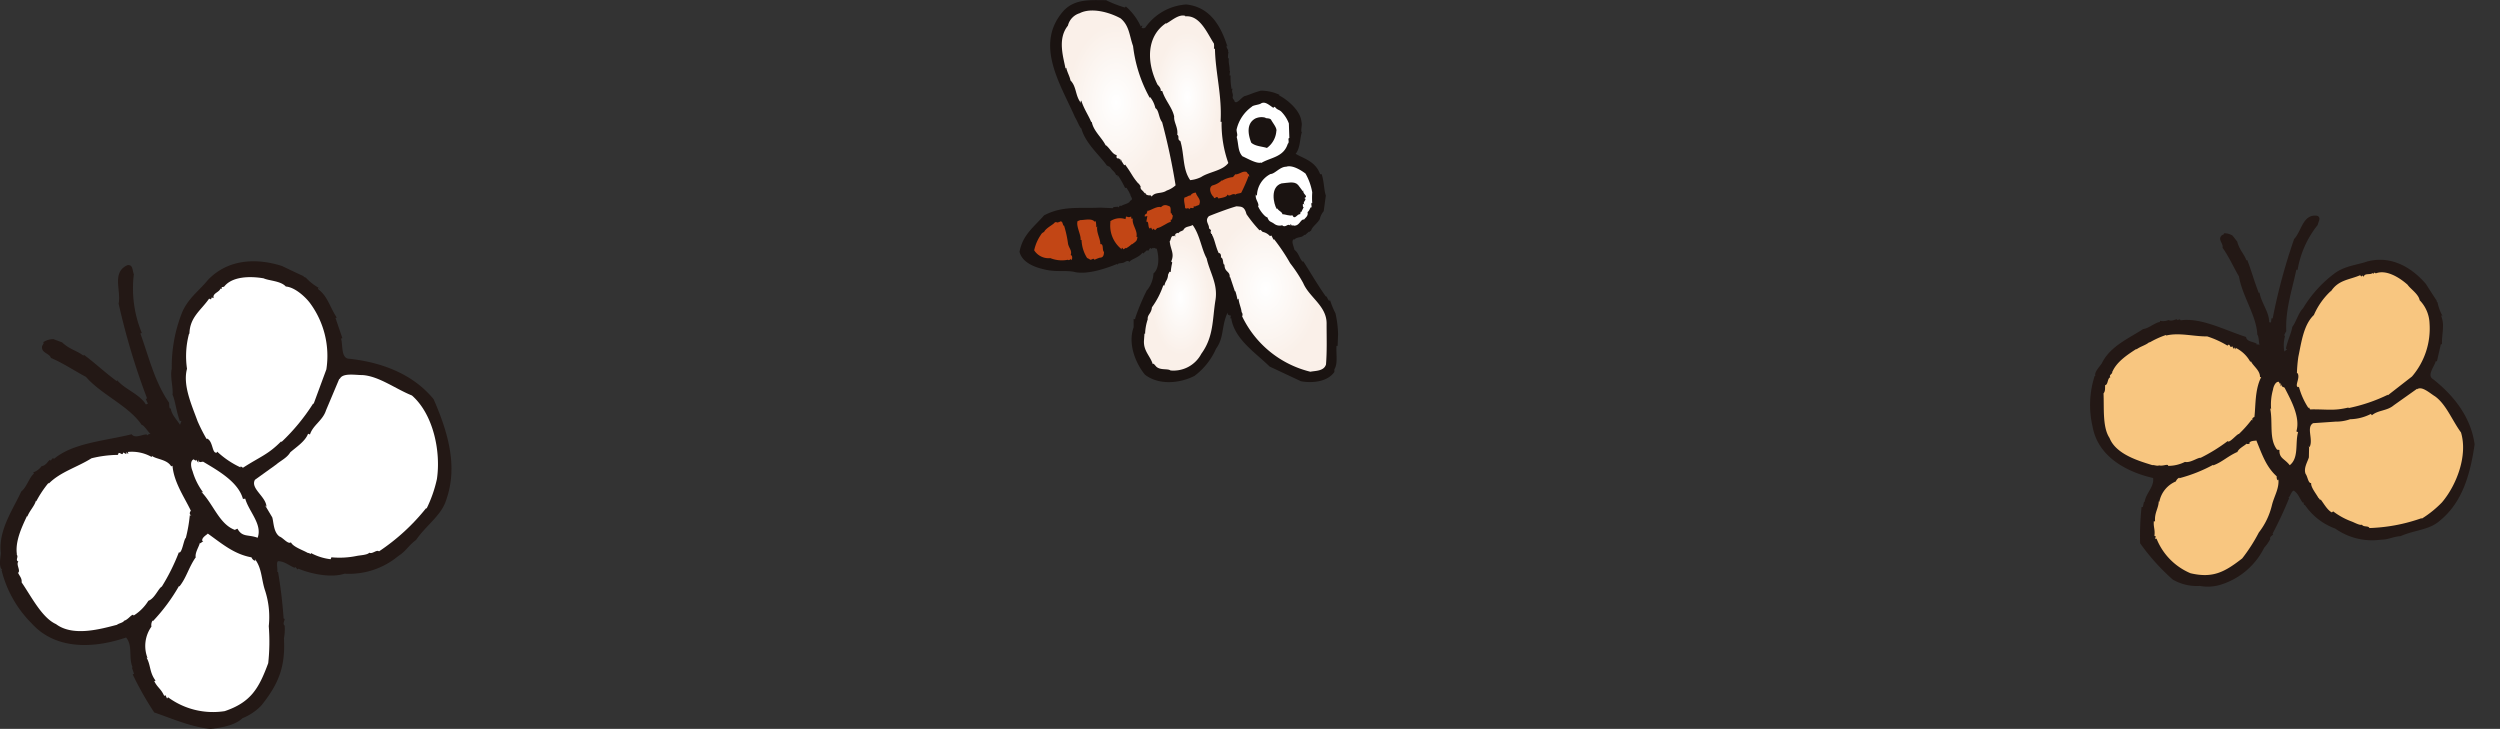 <svg xmlns="http://www.w3.org/2000/svg" xmlns:xlink="http://www.w3.org/1999/xlink" width="326.135" height="95.081" viewBox="0 0 326.135 95.081">
  <rect x="0" y="0" width="326.135" height="95.081" fill="#333333" stroke="none"/>
  <defs>
    <radialGradient id="radial-gradient" cx="0.5" cy="0.502" r="0.413" gradientUnits="objectBoundingBox">
      <stop offset="0" stop-color="#fff"/>
      <stop offset="1" stop-color="#faf0e9"/>
    </radialGradient>
    <radialGradient id="radial-gradient-2" cx="0.497" cy="0.5" r="0.393" xlink:href="#radial-gradient"/>
    <radialGradient id="radial-gradient-3" cx="0.502" cy="0.501" r="0.391" xlink:href="#radial-gradient"/>
    <radialGradient id="radial-gradient-4" cx="0.501" cy="0.5" r="0.436" xlink:href="#radial-gradient"/>
  </defs>
  <g id="parts_butterfly04" transform="translate(-1080 -1619.768)">
    <g id="グループ_92" data-name="グループ 92" transform="translate(1310.67 1500.037) rotate(7)">
      <path id="パス_509" data-name="パス 509" d="M62.848,162.32h.08c-.236-.473.4-1.259.632-1.731.79-2.359,3.154-3.693,4.81-5.107.708-.156,1.417-1.02,2.047-1.176v-.159a1.867,1.867,0,0,0,1.1-.234c.472.158.867-.235,1.1-.235.079.314.237-.236.473.079,2.6-.7,5.824.562,8.734,1.117.156.63,1.023.473,1.494.711-.158.235.236-.079.393.159-.158-.315-.234-1.182-.469-1.339-.39-2.441-2.59-4.8-3.295-7.246-.785-1.025-1.647-2.442-2.591-3.468.08-.55-.786-.945-.313-1.574l.315-.236-.078-.078a1.98,1.98,0,0,1,1.18.159l.708.709c.392,1.023,1.1,1.5,1.491,2.286l.079-.08c.628,1.1,1.255,2.678,2.04,4.1l.079-.08c.392,1.34,1.57,2.365,1.725,3.7h.236v-.552h.156a75.4,75.4,0,0,1,1.514-10.62c.867-1.179.714-3.383,2.6-3.38.63.158.236.786.234,1.181a12.684,12.684,0,0,0-1.9,6.372v-.237h-.158c-.239,2.755-.795,5.351-.328,8.106-.079.236-.316.709-.081.63a4.574,4.574,0,0,0,.154,2.046l.315-.314-.157-.08c.082-1.1.477-2.2.478-2.911.4-.628.554-1.888,1.106-2.6a15.868,15.868,0,0,1,3.629-5.109c1.26-1.1,2.678-1.335,3.939-1.962v0c3.148-1.254,6.058.246,7.945,1.982.391.471,1.1,1.338,1.649,1.968,0,.159.235.315.157.237a5.856,5.856,0,0,0,.785,1.576c.235.474,0-.315-.08.157.628,1.181.311,2.362.545,3.7v-.079h-.158l-.239,2.282h-.158c-.08.708-.948,1.965-.082,2.361,2.752,1.655,5.5,4.181,6.44,7.8-.086,4.092-.72,7.79-3.323,10.462-1.182,1.335-3.071,1.569-4.805,2.588-1.1.236-1.417.627-2.519.785a8.332,8.332,0,0,1-6.058-.72,8.143,8.143,0,0,1-4.326-2.6l-.077.078-.158-.394-.079.079c-.55-.631-.707-1.1-1.336-1.419-.315.08-.4,1.022-.632,1.022h.159a51.073,51.073,0,0,1-1.583,4.878l.078.078c0,.159-.55.393-.236.787l-.078-.079a5.36,5.36,0,0,1-.632,1.179,9.444,9.444,0,0,1-5.282,5.58,5.8,5.8,0,0,1-2.441.389,6.242,6.242,0,0,1-3.619-.4,27.744,27.744,0,0,1-4.793-4.178,34.852,34.852,0,0,1-.387-4.8v.078h.158l.082-.786v.079h.078c0-1.1,1.026-2.123.712-3.226-3.146-.32-7.394-1.665-8.647-5.679a12.354,12.354,0,0,1-.54-6.613" transform="translate(0)" fill="#231815"/>
      <path id="パス_510" data-name="パス 510" d="M64.515,165.068v.078c.393-.078.159-.943.552-1.1-.314-.316.4-.472.081-.865l.08.157c.4-1.416,1.735-2.515,2.759-3.379v.079c.473-.472,1.182-.708,1.576-1.18v.081a11.509,11.509,0,0,1,2.048-1.257v.08c1.655-.629,3.542-.31,5.353-.543a12.347,12.347,0,0,1,2.752.869l.159-.156c.236.08.236.474.471.158l.236.316c.159-.472.079.158.236,0v-.158a4.345,4.345,0,0,1,2.122,1.577l.079-.078c.314.552,1.336,1.025,1.413,1.891h.159c-.634,1.73-.244,3.777-.246,5.273-.078,0-.393.235-.157.471l-.159-.079a15.17,15.17,0,0,1-1.419,2.044c-.236,0-1.1,1.415-1.339,1.1a22.166,22.166,0,0,1-3.231,2.591c-.393,0-1.26.862-1.969.782a4.921,4.921,0,0,1-2.127.784v-.077c-.157-.159-.708.234-1.18.154h0c-.158.158-.708,0-.867.077-1.732-.316-4.877-.794-5.977-2.842-1.1-1.261-1.173-3.858-1.484-5.668.236-.394.079-.709.08-1.181" transform="translate(-0.172 -1.8)" fill="#f8c680"/>
      <path id="パス_511" data-name="パス 511" d="M73.872,183.316h.159c-.235-1.1.237-1.731.161-2.676l.078.079a3.618,3.618,0,0,1,1.816-2.909.906.906,0,0,1,.393-.551v.08a19.752,19.752,0,0,0,4.176-2.276v.078c1.1-.549,1.732-1.413,2.915-2.119v.078c.08-.55.789-.941,1.1-1.335v.078l.393-.077-.078-.08c.08-.394.867-.391.867-.47.941,1.654,1.647,3.229,3.219,4.335a.665.665,0,0,0,.156.471h.159l-.079-.237c.312,1.261-.24,2.282-.4,3.542a9.313,9.313,0,0,1-1.265,3.776,21.731,21.731,0,0,1-1.739,3.618c-2.049,2.043-3.468,3.064-6.457,2.744a8.188,8.188,0,0,1-4.951-3.943l-.159.078,0-.394h-.159c0-.943-.313-1.1-.312-2.046v.158" transform="translate(-1.058 -3.115)" fill="#f8c680"/>
      <path id="パス_512" data-name="パス 512" d="M89.205,162.448l.159.236.079-.079.078.393.158-.314c-.159.472.315.314.393.473,1.02,1.5,2.511,3.545,2.195,5.434l.236.079c-.238,1.417.545,3.305-.558,4.406-.785-.788-1.494-.71-1.571-1.812l-.314,0c-1.258-1.26-.94-3.463-1.566-5.275l.158.158a7.109,7.109,0,0,1-.074-2.6c0-.314.159-1.1.63-1.1" transform="translate(-2.429 -2.291)" fill="#f8c680"/>
      <path id="パス_513" data-name="パス 513" d="M91.634,157.268c.16-1.888.164-4.25,1.347-5.665a9.385,9.385,0,0,1,1.815-3.38v.078c.79-1.653,2.207-1.806,3.546-2.591l.157.158.159-.158.157.158c.08-.549.787-.314,1.1-.626l.157.078c0-.393.236.079.237-.235v.157c1.259-.706,3.068.084,4.326.951.392.473,1.572,1.025,1.807,1.814a4.565,4.565,0,0,1,1.647,2.835A9.624,9.624,0,0,1,106.664,158l-2.838,2.828v-.079a21.59,21.59,0,0,1-4.884,2.354v-.078c-1.889.706-2.677.545-4.96.858l-.156-.236-.078.078a9.539,9.539,0,0,1-1.57-2.6l-.079.077c-.552-.079.159-1.259-.312-1.81h-.079a18.466,18.466,0,0,1-.075-2.125" transform="translate(-2.726 -0.65)" fill="#f8c680"/>
      <path id="パス_514" data-name="パス 514" d="M97.72,166.562a5.693,5.693,0,0,0,1.888-.546,6.209,6.209,0,0,0,2.6-1.018l.157.158c.71-.785,1.891-.784,2.679-1.65l2.758-2.512v.078c.553-.551,1.732.318,2.439.633,1.572.868,2.592,2.838,3.928,4.257,1.255,2.835.3,6.847-1.354,9.363a13.855,13.855,0,0,1-2.366,2.437l0-.08a22.477,22.477,0,0,1-6.616,2.115c-.157-.314-.786,0-1.021-.316-.236.156-1.022-.159-1.337-.238a9.274,9.274,0,0,1-2.6-1.028l-.158.157c-.629-.237-1.178-1.023-1.65-1.5l-.079.078c-.078-.158-.314-.315-.235-.236-.315-.47-1.179-1.261-1.177-1.811-.394.078-.551-.788-.865-1.1-.392-.71.082-1.655.16-2.2l-.155-1.5c-.079.078,0,.159.08.159.4-1.025-.784-2.521.083-3.149l2.835-.548" transform="translate(-3.001 -2.145)" fill="#f8c680"/>
    </g>
    <g id="グループ_91" data-name="グループ 91" transform="translate(838.349 1515.344)">
      <path id="パス_515" data-name="パス 515" d="M241.853,178.794l.087-.039c-.5-.4-.205-1.575-.184-2.209-.327-2.977,1.58-5.629,2.672-8.01.7-.527,1.034-1.83,1.645-2.318l-.081-.173a2.245,2.245,0,0,0,1.086-.812c.6-.064.829-.694,1.085-.812.244.3.14-.376.556-.152,2.483-2.082,6.646-2.329,10.1-3.194.489.61,1.357,0,1.991.022-.053.338.219-.2.509-.025-.33-.265-.852-1.173-1.189-1.224-1.66-2.47-5.257-3.941-7.258-6.252-1.377-.723-3.035-1.835-4.583-2.479-.191-.642-1.335-.636-1.135-1.563l.225-.417-.125-.046a2.368,2.368,0,0,1,1.37-.422l1.131.417c.945.919,1.955,1.08,2.783,1.743l.047-.124c1.242.887,2.723,2.291,4.3,3.442l.046-.125c1.1,1.265,2.909,1.788,3.756,3.172l.258-.118-.279-.6.171-.079a90.476,90.476,0,0,1-3.711-12.367c.351-1.727-.931-4.057,1.134-5.008.769-.144.654.742.852,1.173a15.247,15.247,0,0,0,1.146,7.918l-.12-.258-.171.079c1.129,3.131,1.833,6.248,3.737,9.022.033.3.012.932.231.727.058.806.8,1.508,1.2,2.157l.186-.5-.212-.01c-.468-1.242-.593-2.646-.951-3.419.114-.888-.346-2.344-.1-3.394a19.109,19.109,0,0,1,1.382-7.414c.821-1.839,2.251-2.811,3.311-4.132l-.12-.26.12.26c2.807-2.962,6.743-2.794,9.679-1.85.667.315,1.878.906,2.8,1.318.08.172.417.224.291.179a7.065,7.065,0,0,0,1.654,1.324c.5.4-.159-.346-.008.212,1.284.975,1.533,2.424,2.464,3.766l-.039-.085-.171.079.891,2.613-.172.079c.27.815-.041,2.628,1.1,2.622,3.843.421,8.124,1.788,10.978,5.271,1.973,4.513,3.147,8.872,1.655,13.106-.617,2.057-2.563,3.266-3.941,5.256-1.084.814-1.231,1.4-2.357,2.128a10.034,10.034,0,0,1-6.982,2.276c-1.627.541-4.113.123-6.038-.66l-.047.125-.37-.351-.046.125c-.919-.411-1.329-.846-2.177-.875-.3.244.085,1.315-.173,1.435l.172-.08a60.85,60.85,0,0,1,.735,6.128l.126.047c.079.172-.4.707.139.978l-.125-.046a6.386,6.386,0,0,1-.094,1.606c.181,3.566-.568,5.788-2.952,8.763a7.031,7.031,0,0,1-2.468,1.659c-1.007.985-2.965,1.261-4.156,1.392-2.621-.254-5.125-1.395-7.348-2.143a41.7,41.7,0,0,1-2.848-5.049l.039.085.173-.079-.31-.9.039.086.085-.041c-.553-1.2.05-2.836-.85-3.882-3.6,1.24-8.918,1.918-12.317-1.838a14.881,14.881,0,0,1-3.929-6.95" fill="#231815"/>
      <path id="パス_516" data-name="パス 516" d="M243.794,177.01l.039.085c.389-.285-.3-1.111.047-1.481-.5-.186.193-.715-.35-.986l.168.131c-.286-1.746.624-3.624,1.305-5.085l.041.086c.277-.755.932-1.369,1.124-2.084l.04.087a13.82,13.82,0,0,1,1.6-2.406l.039.085c1.489-1.521,3.711-2.128,5.571-3.3a14.943,14.943,0,0,1,3.447-.442l.095-.25c.3-.032.5.4.593-.065l.417.224c-.065-.594.167.134.258-.118l-.079-.173a5.236,5.236,0,0,1,3.115.652l.047-.125c.621.443,1.976.444,2.5,1.351l.173-.079c.183,2.208,1.643,4.249,2.4,5.883-.085.039-.31.457.068.594l-.213-.007a18.468,18.468,0,0,1-.518,2.95c-.258.12-.492,2.106-.908,1.878a26.361,26.361,0,0,1-2.22,4.464c-.43.2-.94,1.58-1.755,1.851a5.956,5.956,0,0,1-1.926,1.931l-.04-.087c-.252-.092-.654.615-1.21.767h0c-.093.251-.774.356-.908.522-2.051.528-5.729,1.6-7.964-.085-1.838-.824-3.232-3.622-4.488-5.444.061-.549-.27-.814-.507-1.328" transform="translate(0.17 2.066)" fill="#fff"/>
      <path id="パス_517" data-name="パス 517" d="M260.2,190.346l.172-.081c-.812-1.084-.614-2.01-1.174-3l.125.047a4.347,4.347,0,0,1,.513-4.094,1.1,1.1,0,0,1,.153-.8l.041.088a23.8,23.8,0,0,0,3.41-4.6l.037.086c.929-1.158,1.181-2.419,2.116-3.79l.039.086c-.19-.641.386-1.429.53-2.016l.04.086.392-.284-.126-.047c-.112-.471.749-.867.71-.952,1.864,1.33,3.432,2.695,5.708,3.108a.781.781,0,0,0,.409.436l.171-.081-.2-.217c.977,1.219.89,2.614,1.352,4.07a11.185,11.185,0,0,1,.523,4.762,26.049,26.049,0,0,1-.071,4.831c-1.205,3.266-2.239,5.1-5.666,6.26a9.861,9.861,0,0,1-7.4-1.806l-.134.165-.2-.43-.173.079c-.475-1.031-.9-1.046-1.373-2.076l.077.171" transform="translate(1.572 2.948)" fill="#fff"/>
      <path id="パス_518" data-name="パス 518" d="M264.828,162.2l.293.178.046-.125.285.393.012-.425c.065.6.5.185.67.32,1.87,1.119,4.533,2.6,5.141,4.826l.3-.034c.457,1.67,2.266,3.336,1.617,5.1-1.256-.466-1.99-.022-2.633-1.186l-.344.157c-2.01-.742-2.775-3.308-4.374-4.973l.251.095a8.551,8.551,0,0,1-1.394-2.8c-.159-.344-.383-1.285.132-1.52" transform="translate(2.069 2.145)" fill="#fff"/>
      <path id="パス_519" data-name="パス 519" d="M265.425,159.23c-.779-2.144-1.966-4.725-1.39-6.869a11.305,11.305,0,0,1,.276-4.611l.04.087c.026-2.2,1.5-3.088,2.564-4.622l.252.093.093-.253.252.094c-.191-.641.7-.74.885-1.242l.212.007c-.2-.43.3-.034.141-.376l.08.17c1.019-1.406,3.395-1.458,5.205-1.146.668.318,2.237.325,2.891,1.069,1.184.08,2.625,1.4,3.232,2.265a11.593,11.593,0,0,1,2.057,8.541l-1.67,4.522-.04-.084a26.12,26.12,0,0,1-4.145,5.037l-.039-.087c-1.71,1.727-2.65,1.95-4.986,3.445l-.29-.18-.047.125a11.5,11.5,0,0,1-3.028-2.047l-.046.126c-.641.19-.462-1.457-1.254-1.82l-.086.038a22.16,22.16,0,0,1-1.157-2.282" transform="translate(2.012 0.172)" fill="#fff"/>
      <path id="パス_520" data-name="パス 520" d="M274.976,163.759c.522-.449,1.383-.846,1.787-1.553.74-.654,1.954-1.421,2.324-2.425l.252.093c.378-1.217,1.668-1.811,2.092-3.155l1.745-4.139.039.085c.325-.879,2.051-.527,2.983-.54,2.157.153,4.268,1.79,6.442,2.664,2.8,2.462,3.792,7.326,3.254,10.913a16.738,16.738,0,0,1-1.353,3.857l-.04-.088a27.045,27.045,0,0,1-6.157,5.652c-.33-.264-.859.4-1.277.171-.179.291-1.2.342-1.58.415a11.143,11.143,0,0,1-3.357.188l-.092.252a7.16,7.16,0,0,1-2.559-.8l-.046.126c-.166-.134-.5-.186-.376-.141-.583-.357-1.926-.781-2.2-1.385-.392.285-1-.581-1.5-.767-.788-.579-.748-1.85-.938-2.49l-.925-1.555c-.047.125.079.173.166.133-.085-1.318-2.129-2.358-1.5-3.482l2.819-2.028" transform="translate(2.751 1.228)" fill="#fff"/>
    </g>
    <g id="グループ_313" data-name="グループ 313" transform="translate(1213.005 1619.768)">
      <path id="パス_1222" data-name="パス 1222" d="M366.709,69.474c2.452-1.287,4.626-.876,7.35-1.007l1.631.071c-.067-.205.479-.136.613-.2.205.272.205-.271.341-.067l0-.135.067.135c.613-.339,1.157-.338,1.224-.746.2.2.07-.407.206,0,.136-.339-.2-.476-.2-.884l-.067.068c.067-.068-.2-.477-.407-.817h-.2a12.727,12.727,0,0,0-.882-1.566l-.068.068c-.069.272.068-.2-.136-.2l-.068.067c-.2-.545-.407-.476-.814-1.091l-.409-.2c-.949-1.362-2.785-2.86-3.325-4.835-.2-.067-.542-1.022-.812-1.429-1.832-4.222-5.429-9.534-1.476-13.949,1.5-1.563,3.539-1.355,5.512-1.352a15.233,15.233,0,0,0,2.447.956l.138-.136a7.744,7.744,0,0,1,1.967,2.658c0-.273.341-.069.273-.069-.136-.136-.136.136-.205.2.136.07.546.07.41-.066l.067.068a7.074,7.074,0,0,1,5.378-3.053c3.061.345,4.486,2.729,5.366,5.519,0-.068,0-.2-.067-.2-.205.341.271.545.134.884h.067a3.632,3.632,0,0,0-.069.883l.137-.134c-.137.611.132,1.157.063,1.7h.067l-.069.612h.138a8.467,8.467,0,0,0,.132,1.769l.137-.067c-.206.612.134.545,0,1.157,0,.135.2.408.271.408H391.5c.271.749,1.022-.609,1.5-.609.611-.2,1.022-.407,1.975-.677a5.651,5.651,0,0,1,2.447.547l-.068.069c1.088.546,2.786,1.979,2.921,3.406.132.478-.072.883,0,1.361h.067c-.273.815-.206,2.108-.819,2.855,1.019.616,2.584.958,3.191,2.659h.205c.339,1.09.268,1.907.539,2.79l-.275,2.04a2.286,2.286,0,0,0-.548,1.292l0-.272c-.136.478-.953.952-1.091,1.495h0l-.273.205v-.069l-.546.476-.069-.068c-.34.476-.883.2-1.359.678.067,0,0-.069-.068-.069-.274.341,0,.748.133,1.361.609.478.609,1.09,1.084,1.567l.07-.068c.745,1.157,1.9,3.133,2.918,4.562.2,0,.2.341.474.613.137,0,0-.135.069-.2a12.473,12.473,0,0,0,.745,1.837,14.061,14.061,0,0,1,.335,2.653l-.07,1.769v-.2h-.135c-.072,1.089.2,2.315-.278,3.061v.341c-.887,1.291-2.861,1.492-4.358,1.218l-4.078-1.914c-1.97-1.907-4.618-3.612-5.024-6.334l-.137.067a.838.838,0,0,0,.07-.408h-.205l0-.07H390.7l-.066-.271c-.82,1.768-.415,3.2-1.5,4.692a8.881,8.881,0,0,1-2.8,3.533c-1.976,1.019-4.7,1.217-6.463-.146-1.085-1.294-2.306-3.881-1.485-6.194V82.964c.271.205.2-.2.271-.271a27.574,27.574,0,0,1,1.5-3.534v.067a3.858,3.858,0,0,0,.819-2.177c.75-.609.751-2.107.414-3.264l-.07.068c.07,0-.2-.136-.34-.136-.067.136-.067.068-.135,0l-.136.137c-.2-.342-.341.271-.477.271l-.066-.137-.546.476-.068-.136c-.479.679-1.566.882-1.7,1.222-.341-.341-.614.135-.952.134-.272.067-.545,0-.681.271v-.135c-1.5.609-3.744,1.354-5.375,1.078-1.294-.341-2.519.063-4.286-.414-1.157-.273-2.721-.888-3.058-2.25.41-2.245,1.911-3.262,3.2-4.757" transform="translate(-363.504 -41.381)" fill="#1a1311"/>
      <path id="パス_1223" data-name="パス 1223" d="M366.405,73.643c.2-.34.409-.271.476-.477.342-.476,1.092-.813,1.3-1.085.2-.2.477.137.544-.136v.068c.136,0,.272-.271.477.069l.134.41.07-.069a14.331,14.331,0,0,1,.538,2.45c.137.545.544.886.337,1.43.274.067.205.476.138.679,0-.067-.138-.134-.138-.2,0,.2-.271.135-.339.2v-.068a4.038,4.038,0,0,1-2.314-.208,2.225,2.225,0,0,1-2.107-1.023,5.622,5.622,0,0,1,.887-2.039" transform="translate(-363.613 -43.032)" fill="#c24615"/>
      <path id="パス_1224" data-name="パス 1224" d="M371.694,43.166c1.5-.747,3.811-.131,5.306.688,1.155.954,1.151,2.316,1.626,3.609a18.286,18.286,0,0,0,2.166,6.739l.069-.068a3.519,3.519,0,0,1,.677,1.43c.477.273.406,1.225.883,1.839a82.972,82.972,0,0,1,1.753,8.233,3.238,3.238,0,0,1-1.157.68c-.68.474-1.564.132-1.974.813,0-.137-.136-.137-.136-.2a.737.737,0,0,1-.612-.137c0-.067-.068-.136-.136-.2-.134.068,0,.271-.068.341.138-.613-.612-.614-.475-1.158l-.271-.41v.07c-.883-1.023-.814-1.227-1.765-2.521-.069.34-.34-.341-.406-.342l-.138-.34c-.134.068,0,.205-.067.272-.065-.748-.611,0-.477-.818-.542-.068-.882-.885-1.424-1.294v.068c-.475-1.021-1.63-1.907-1.832-3.133l-.068.068c-.27-.747-.949-1.7-1.287-2.792-.136,0-.068.137-.068.273-.746-.954-.541-2.11-1.356-2.928-.068-.478-.408-1.022-.542-1.635-.135,0-.067.137-.067.272-.271-1.565-1.15-4.015.281-5.782a2.237,2.237,0,0,1,1.567-1.629" transform="translate(-363.819 -41.459)" fill="url(#radial-gradient)"/>
      <path id="パス_1225" data-name="パス 1225" d="M371.832,71.733c.613,0,1.5-.271,1.9.207l.136-.067a3.3,3.3,0,0,1,.068.816l.135-.137c-.138.818.407,1.565.4,2.316.477-.069.2.748.475,1.02,0,.478-.14.748-.547.748a4.629,4.629,0,0,0-.68.271l-.135-.137c-.069,0-.273.135-.411.135l-.338-.2h-.07a4.7,4.7,0,0,1-.744-2.383H371.9c.07-.68-.609-1.77-.4-2.45l.34-.135" transform="translate(-363.934 -43.019)" fill="#c24615"/>
      <path id="パス_1226" data-name="パス 1226" d="M376.022,71.852A2.238,2.238,0,0,1,378,71.584l.068-.34c.341.068.341.137.68,0v.273h.205c-.137.815.676,1.565.472,2.382h.135c-.069.543-.136.543-.681.952h-.069a3.633,3.633,0,0,1-.748.542v-.068l-.341.2-.137-.205c-.135,0-.067.137-.067.205a3.912,3.912,0,0,1-1.491-3.471v-.205" transform="translate(-364.18 -42.996)" fill="#c24615"/>
      <path id="パス_1227" data-name="パス 1227" d="M380.81,86.617a6.608,6.608,0,0,1,.343-1.9c-.067-.613.479-.748.546-1.564a10.722,10.722,0,0,0,1.5-2.924v.069h.137c.137-.679.409-.611.479-1.427l.2-.408v.067l.137,0a9.185,9.185,0,0,1,.2-1.226l-.135-.136c.479-1.088-.133-1.565-.2-2.721v.069c.135,0,.136-.613.409-.681V73.9l.272-.135c-.068.067,0,.137.068.137-.136-.41.205-.408.341-.476V73.5c.409-.341.136-.137.68-.408.274-.544.748-.408,1.227-.679.949,1.294,1.152,3.132,1.828,4.358.406,1.838,1.492,3.336,1.147,5.445-.411,2.517-.211,4.761-1.846,7a4.1,4.1,0,0,1-4.019,2.171c-.341-.273-1.294,0-1.835-.479-.137-.137-.271-.342-.408-.41l-.069.067c-.338-1.089-1.221-1.7-1.149-3.062l.067-.953.069.068" transform="translate(-364.433 -43.059)" fill="url(#radial-gradient-2)"/>
      <path id="パス_1228" data-name="パス 1228" d="M381.045,70.481v.137l.137-.271v.066c.271,0,1.227-.676,1.7-.472.341-.339.614-.339,1.088-.134.273.137.137.612.2.953.135-.2.068.2.271.271l-.137.613-.067-.136c-.137.068-.07.2-.07.34-.544.136-1.224.746-1.768.814l-.273.271-.272-.2-.068.2-.2-.341-.138.137c-.341-.137-.067-1.021-.474-.886l.137-.747-.342.067c-.065-.476.411-.2.273-.681" transform="translate(-364.438 -42.911)" fill="#c24615"/>
      <path id="パス_1229" data-name="パス 1229" d="M383.576,44.513l0,.069c.613-.271,1.635-1.29,2.519-1.016v.067c1.905-.2,2.854,2.182,3.737,3.543a2.347,2.347,0,0,1,0,.681h.135c.061,3.128.941,6.124.734,9.525h.134a15.166,15.166,0,0,0,.876,5.376c-.75,1.019-2.518,1.154-3.54,1.831a4.131,4.131,0,0,1-1.431.406c-1.016-1.43-.742-3.267-1.283-5.1-.476-.205-.065-.613-.407-.818.137-.953-.475-1.632-.4-2.38-.271-1.226-1.152-2.044-1.56-3.336h-.2c.067-.341-.272-.682-.41-.817-1.491-3-1.416-6.33,1.1-8.027" transform="translate(-364.477 -41.496)" fill="url(#radial-gradient-3)"/>
      <path id="パス_1230" data-name="パス 1230" d="M384.3,70.375v0" transform="translate(-364.629 -42.935)" fill="#c24615"/>
      <path id="パス_1231" data-name="パス 1231" d="M386.309,68.561c.2,0,.613-.339.68-.2a.857.857,0,0,1,.75-.409c.066.477.679.819.473,1.429,0,.272-.341.2-.613.408l-.067-.068c-.137,0-.07.137-.07.2l0-.067c-.069.271-.479-.07-.408.2.067-.067,0-.067-.071-.137l-.066.205c-.272-.342-.477.134-.612-.273.068-.136-.27-1.09,0-1.293h0" transform="translate(-364.732 -42.818)" fill="#c24615"/>
      <path id="パス_1232" data-name="パス 1232" d="M393.212,69.831c.545.068,1.02-.067,1.291,1.023a17.6,17.6,0,0,0,1.7,2.111l.135-.066.271.271a1.72,1.72,0,0,1,.951.545v0l.205-.067.271.545.068-.068a25.18,25.18,0,0,1,2.1,3.133,19.041,19.041,0,0,1,1.7,2.587c.813,1.907,3.125,3,3.053,5.38,0,1.769.062,3.47-.078,5.238-.273.885-1.361.815-2.041.95a13.388,13.388,0,0,1-8.9-7.227.493.493,0,0,0-.065-.545c-.071-.611-.34-1.088-.406-1.769l-.137.135a9.121,9.121,0,0,0-.27-1.089h-.068l-.612-1.838h-.067c.069-.816-.678-.612-.676-1.635-.272,0-.066-.815-.475-.953.067-.271-.067-.613-.271-.545-.409-.817-.542-1.838-.882-2.383v-.134h-.134c0-.07,0-.205.067-.205h-.2c.341-.272-.067-.408-.134-.544.069-.477-.612-.955,0-1.566.476-.2,2.585-1.014,3.606-1.285" transform="translate(-364.902 -42.92)" fill="url(#radial-gradient-4)"/>
      <path id="パス_1233" data-name="パス 1233" d="M390.112,66.846a2.777,2.777,0,0,0,1.226-.678v.069a3.524,3.524,0,0,1,1.427-.475l.342-.407v.067c.612-.067.884-.476,1.427-.338l.2.273h.068l.136.408V65.63l-.136,0a21.336,21.336,0,0,1-.956,2.177c-.34.136-.545.067-.816.27v-.067c-.476-.136-.68.409-1.022,0,.137.341-.748.475-1.157.542-.2-.544-.545.341-.612-.271v.067c-.339-.272-.746-1.226-.132-1.5" transform="translate(-364.926 -42.662)" fill="#c24615"/>
      <path id="パス_1234" data-name="パス 1234" d="M391.335,76.859l.068-.271-.068.271" transform="translate(-365.01 -43.286)" fill="#1a1311"/>
      <path id="パス_1235" data-name="パス 1235" d="M393.451,58.988a5,5,0,0,1,1.976-2.921c.137-.2,1.021-.27,1.158-.406.546-.34,1.02.137,1.631.546l.205-.135c.34.478.611.342.953.75a4.277,4.277,0,0,1,.882,1.431l.064,1.905c-.272,0,.066.543-.205.746-.547,1.769-2.247,1.766-3.475,2.513l0-.069c-.545.2-1.7-.479-2.449-.82-.611-.682-.473-1.565-.744-2.519.2-.271-.065-.68,0-1.022" transform="translate(-365.124 -42.147)" fill="#fff"/>
      <path id="パス_1236" data-name="パス 1236" d="M395.923,57.739a1.913,1.913,0,0,1,1.361-.132c0,.135.544,0,.746.273.2.408.816,1.091.679,1.5a2.969,2.969,0,0,1-1.228,2.176c-.614-.205-1.5-.206-2.041-.684-.4-1.021-.674-2.451.482-3.13" transform="translate(-365.213 -42.255)" fill="#1a1311"/>
      <path id="パス_1237" data-name="パス 1237" d="M396.1,68.108h.136a3.24,3.24,0,0,1,1.773-2.787c.544,0,1.226-.951,2.041-.949.818-.271,1.973.48,2.517.889a7.525,7.525,0,0,1,.88,2.45,10.44,10.44,0,0,0,0,1.428l-.067-.067c-.135.2.067.475-.07.68l0-.137c-.2.205-.206.476-.478.681.135.544-.341.747-.478,1.019v-.068c-.477,0-.546.883-1.362.814v-.068l-.205.068-.134-.2c-.067,0-.067.135-.067.2-.341-.341-.546.271-1.023,0l0-.067a1.167,1.167,0,0,1-1.022-.138c-.542-.41-.679-.205-.951-.886-.272,0-1.019-.887-1.223-1.5h.069c0-.544-.475-.817-.337-1.565v.2" transform="translate(-365.266 -42.622)" fill="#fff"/>
      <path id="パス_1238" data-name="パス 1238" d="M396.971,59.808H396.9v-.544l.069.544" transform="translate(-365.311 -42.348)" fill="#1a1311"/>
      <path id="パス_1239" data-name="パス 1239" d="M399.566,66.67c.814-.067,1.7-.338,2.175.207l.611.816.068-.134c-.137.544.748.749.134,1.02.477.2-.408.544.066.885-.135,0-.066-.2-.271-.069,0,.136,0,.477.135.34l-.341.682-.068-.07-.069.341c-.409-.069-.683.815-1.02.135-.342.133-.953-.138-1.295-.14-.065-.341-.4-.341-.678-.747l-.068.067c-.408-.681-.88-2.859.62-3.332" transform="translate(-365.4 -42.742)" fill="#1a1311"/>
      <path id="パス_1240" data-name="パス 1240" d="M403.718,69.176l0-.408,0,.408" transform="translate(-365.68 -42.862)" fill="#1a1311"/>
    </g>
  </g>
</svg>
